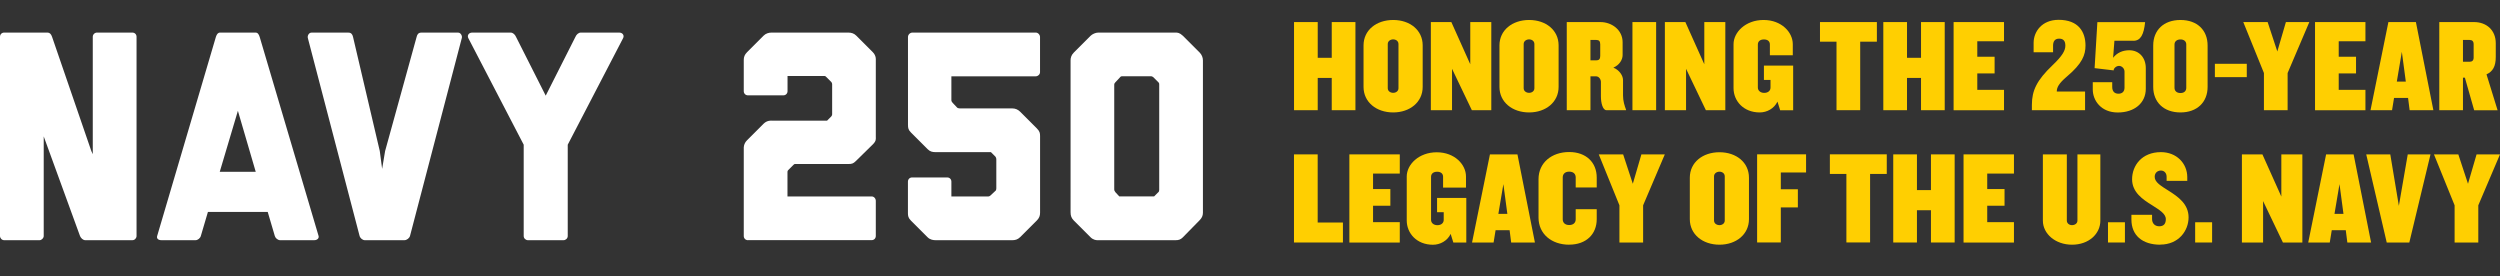 <?xml version="1.0" encoding="UTF-8"?>
<svg id="Layer_1" data-name="Layer 1" xmlns="http://www.w3.org/2000/svg" width="478.04" height="52.82" viewBox="0 0 478.04 52.82">
  <rect x="0" y="0" width="478.04" height="52.82" fill="#333333" stroke="none"/>
  <defs>
    <style>
      .cls-1 {
        fill: #fff;
      }

      .cls-2 {
        fill: #ffcf01;
      }
    </style>
  </defs>
  <g>
    <path class="cls-2" d="M254.65,21.07v-6.17h-2.68v6.17h-4.53V4.22h4.53v6.83h2.68v-6.83h4.53v16.85h-4.53Z"/>
    <path class="cls-2" d="M266.4,21.5c-3.21,0-5.67-1.97-5.67-4.88v-7.94c0-2.91,2.45-4.86,5.67-4.86s5.64,1.95,5.64,4.86v7.94c0,2.91-2.45,4.88-5.64,4.88ZM267.41,8.42c0-.56-.48-.89-1.01-.89s-1.04.33-1.04.89v8.45c0,.56.51.88,1.04.88s1.01-.33,1.01-.88v-8.45Z"/>
    <path class="cls-2" d="M281.44,21.07l-2.63-5.49-1.16-2.43v7.92h-4.05V4.22h3.92l2.53,5.64,1.09,2.43V4.22h4.02v16.85h-3.72Z"/>
    <path class="cls-2" d="M292.39,21.5c-3.21,0-5.67-1.97-5.67-4.88v-7.94c0-2.91,2.45-4.86,5.67-4.86s5.64,1.95,5.64,4.86v7.94c0,2.91-2.45,4.88-5.64,4.88ZM293.4,8.42c0-.56-.48-.89-1.01-.89s-1.04.33-1.04.89v8.45c0,.56.51.88,1.04.88s1.01-.33,1.01-.88v-8.45Z"/>
    <path class="cls-2" d="M307.18,21.07c-.71,0-1.06-1.39-1.06-2.61v-2.78c0-.46-.33-1.09-.96-1.09h-1.04v6.48h-4.53V4.22h6.43c2.2,0,4.25,1.52,4.25,3.85v2.48c0,.86-.61,1.9-1.77,2.38,1.16.48,1.85,1.52,1.85,2.4v2.93c0,1.06.28,1.92.58,2.73v.08h-3.74ZM305.99,8.47c0-.61-.25-.83-.76-.83h-1.11v3.9h1.11c.51,0,.76-.23.76-.83v-2.23Z"/>
    <path class="cls-2" d="M312.15,21.07V4.22h4.53v16.85h-4.53Z"/>
    <path class="cls-2" d="M326.19,21.07l-2.63-5.49-1.16-2.43v7.92h-4.05V4.22h3.92l2.53,5.64,1.09,2.43V4.22h4.02v16.85h-3.72Z"/>
    <path class="cls-2" d="M340.39,21.07l-.51-1.64c-.63,1.32-2,2.07-3.39,2.07-3.09,0-5.01-2.18-5.01-4.65v-8.4c0-2.28,2.3-4.63,5.74-4.63s5.59,2.35,5.59,4.63v2.12h-4.38v-2.07c0-.56-.38-.96-1.14-.96s-1.16.41-1.16.96v8.25c0,.56.48,1.01,1.21,1.01.79,0,1.21-.46,1.21-1.01v-1.47h-1.26v-2.73h5.59v8.53h-2.5Z"/>
    <path class="cls-2" d="M355.7,7.97v13.1h-4.53V7.97h-3.16v-3.75h10.88v3.75h-3.19Z"/>
    <path class="cls-2" d="M367.33,21.07v-6.17h-2.68v6.17h-4.53V4.22h4.53v6.83h2.68v-6.83h4.53v16.85h-4.53Z"/>
    <path class="cls-2" d="M373.56,21.07V4.22h9.64v3.67h-5.11v2.96h3.31v3.19h-3.31v3.14h5.11v3.9h-9.64Z"/>
    <path class="cls-2" d="M395.24,14.62c-1.62,1.37-1.95,2.15-1.95,2.88h5.41v3.57h-10.17v-1.01c0-2.78.96-4.73,3.95-7.59,1.9-1.8,2.45-2.83,2.45-3.74,0-.96-.43-1.34-1.19-1.34-.81,0-1.16.51-1.16,1.34v1.26h-3.72v-1.8c0-2.12,1.57-4.4,4.78-4.4,3.82,0,5.14,2.33,5.14,4.91,0,1.82-.61,3.44-3.54,5.92Z"/>
    <path class="cls-2" d="M407.93,7.79h-3.62l-.25,3.26c.73-.94,1.8-1.44,3.09-1.44,1.87,0,3.16,1.39,3.16,3.42v3.95c0,2.73-2.18,4.53-5.36,4.53s-4.78-2.28-4.78-4.4v-1.39h3.72v.91c0,.86.46,1.29,1.19,1.29s1.16-.43,1.16-1.14v-3.09c0-.61-.53-1.09-1.04-1.09s-1.04.43-1.04.86l-3.64-.43.53-8.8h9.13c-.25,2.4-.86,3.57-2.25,3.57Z"/>
    <path class="cls-2" d="M416.94,21.5c-3.21,0-5.21-1.97-5.21-4.88v-7.92c0-2.93,2-4.88,5.21-4.88s5.19,1.95,5.19,4.88v7.92c0,2.91-2,4.88-5.19,4.88ZM418.05,8.5c0-.56-.4-.96-1.11-.96s-1.14.41-1.14.96v8.3c0,.56.4.99,1.14.99s1.11-.43,1.11-.99v-8.3Z"/>
    <path class="cls-2" d="M423.52,14.75v-2.55h6.1v2.55h-6.1Z"/>
    <path class="cls-2" d="M437.43,13.96v7.11h-4.53v-7.11l-3.95-9.74h4.66l1.85,5.62,1.64-5.62h4.48l-4.15,9.74Z"/>
    <path class="cls-2" d="M442.67,21.07V4.22h9.64v3.67h-5.11v2.96h3.31v3.19h-3.31v3.14h5.11v3.9h-9.64Z"/>
    <path class="cls-2" d="M460.76,21.07l-.3-2.35h-2.68l-.38,2.35h-4.12l3.42-16.85h5.26l3.34,16.85h-4.53ZM459.27,9.91l-.96,5.69h1.72l-.76-5.69Z"/>
    <path class="cls-2" d="M471.34,14.85h-.38v6.22h-4.53V4.22h6.65c2.35,0,4.15,1.52,4.15,4.05v2.61c0,1.82-.56,2.78-1.77,3.34l2.12,6.86h-4.48l-1.77-6.22ZM472.22,11.81c.48,0,.78-.23.78-.81v-2.53c0-.61-.3-.83-.78-.83h-1.26v4.17h1.26Z"/>
    <path class="cls-2" d="M247.43,46.37v-16.85h4.53v13.03h4.83v3.82h-9.36Z"/>
    <path class="cls-2" d="M258.02,46.37v-16.85h9.64v3.67h-5.11v2.96h3.31v3.19h-3.31v3.14h5.11v3.9h-9.64Z"/>
    <path class="cls-2" d="M277.9,46.37l-.51-1.64c-.63,1.32-2,2.07-3.39,2.07-3.09,0-5.01-2.18-5.01-4.65v-8.4c0-2.28,2.3-4.63,5.74-4.63s5.59,2.35,5.59,4.63v2.12h-4.38v-2.07c0-.56-.38-.96-1.14-.96s-1.16.41-1.16.96v8.25c0,.56.48,1.01,1.21,1.01.78,0,1.21-.46,1.21-1.01v-1.47h-1.27v-2.73h5.59v8.53h-2.5Z"/>
    <path class="cls-2" d="M288.96,46.37l-.3-2.35h-2.68l-.38,2.35h-4.12l3.42-16.85h5.26l3.34,16.85h-4.53ZM287.47,35.21l-.96,5.69h1.72l-.76-5.69Z"/>
    <path class="cls-2" d="M300.06,46.79c-3.39,0-5.87-2.07-5.87-5.19v-7.34c0-3.11,2.48-5.19,5.87-5.19,3.21,0,5.26,1.97,5.26,4.88v1.9h-4.02v-1.92c0-.66-.43-1.11-1.24-1.11s-1.24.46-1.24,1.11v7.99c0,.66.43,1.11,1.24,1.11s1.24-.46,1.24-1.11v-1.92h4.02v1.9c0,2.91-2.05,4.88-5.26,4.88Z"/>
    <path class="cls-2" d="M314.19,39.26v7.11h-4.53v-7.11l-3.95-9.74h4.66l1.85,5.62,1.64-5.62h4.48l-4.15,9.74Z"/>
    <path class="cls-2" d="M328.79,46.79c-3.21,0-5.67-1.97-5.67-4.88v-7.94c0-2.91,2.45-4.86,5.67-4.86s5.64,1.95,5.64,4.86v7.94c0,2.91-2.45,4.88-5.64,4.88ZM329.8,33.72c0-.56-.48-.89-1.01-.89s-1.04.33-1.04.89v8.45c0,.56.51.88,1.04.88s1.01-.33,1.01-.88v-8.45Z"/>
    <path class="cls-2" d="M340.52,32.98v3.21h3.26v3.47h-3.26v6.7h-4.53v-16.85h9.36v3.47h-4.83Z"/>
    <path class="cls-2" d="M357.59,33.26v13.1h-4.53v-13.1h-3.16v-3.75h10.88v3.75h-3.19Z"/>
    <path class="cls-2" d="M369.23,46.37v-6.17h-2.68v6.17h-4.53v-16.85h4.53v6.83h2.68v-6.83h4.53v16.85h-4.53Z"/>
    <path class="cls-2" d="M375.46,46.37v-16.85h9.64v3.67h-5.11v2.96h3.31v3.19h-3.31v3.14h5.11v3.9h-9.64Z"/>
    <path class="cls-2" d="M396.2,46.79c-3.16,0-5.57-2.07-5.57-4.6v-12.67h4.58v12.65c0,.56.48.88.99.88.56,0,1.04-.33,1.04-.88v-12.65h4.38v12.67c0,2.53-2.2,4.6-5.41,4.6Z"/>
    <path class="cls-2" d="M403.08,46.37v-3.87h3.24v3.87h-3.24Z"/>
    <path class="cls-2" d="M413.08,46.79c-3.44,0-5.52-1.8-5.52-4.81v-.91h3.95v.81c0,.81.51,1.39,1.37,1.39s1.26-.48,1.26-1.37c0-1.04-1.24-1.77-2.63-2.66-1.8-1.11-3.82-2.48-3.82-4.96,0-2.63,1.87-5.19,5.51-5.19,2.99,0,5.04,2.15,5.04,4.78v.71h-3.95v-.78c0-.73-.48-1.19-1.09-1.19s-1.19.4-1.19,1.21c0,1.04,1.24,1.75,2.63,2.63,1.8,1.14,3.85,2.53,3.85,5.11s-1.92,5.21-5.41,5.21Z"/>
    <path class="cls-2" d="M419.75,46.37v-3.87h3.24v3.87h-3.24Z"/>
    <path class="cls-2" d="M436.53,46.37l-2.63-5.49-1.16-2.43v7.92h-4.05v-16.85h3.92l2.53,5.64,1.09,2.43v-8.07h4.02v16.85h-3.72Z"/>
    <path class="cls-2" d="M448.85,46.37l-.3-2.35h-2.68l-.38,2.35h-4.12l3.42-16.85h5.26l3.34,16.85h-4.53ZM447.35,35.21l-.96,5.69h1.72l-.76-5.69Z"/>
    <path class="cls-2" d="M460.71,46.37h-4.33l-3.92-16.85h4.6l1.64,9.84,1.7-9.84h4.35l-4.05,16.85Z"/>
    <path class="cls-2" d="M473.89,39.26v7.11h-4.53v-7.11l-3.95-9.74h4.66l1.85,5.62,1.64-5.62h4.48l-4.15,9.74Z"/>
  </g>
  <g>
    <path class="cls-1" d="M16.32,45.93c-.46,0-.85-.4-1.02-.8l-6.94-19.05v19.05c0,.4-.4.8-.8.8H.8c-.46,0-.8-.4-.8-.8V7.03c0-.46.34-.8.8-.8h8.3c.4,0,.68.29.85.8l7.51,21.84.28.62V7.03c0-.46.4-.8.8-.8h6.77c.46,0,.8.34.8.8v38.1c0,.4-.34.8-.8.8h-8.99Z"/>
    <path class="cls-1" d="M53.57,45.93c-.45,0-.91-.4-1.02-.8l-1.36-4.61h-11.43l-1.36,4.61c-.11.4-.57.8-1.02.8h-6.48c-.74,0-.97-.4-.85-.8L41.29,7.03c.17-.51.4-.8.8-.8h6.77c.4,0,.63.29.8.85l11.26,38.05c.11.4-.23.8-.85.8h-6.48ZM45.49,21.19l-3.47,11.66h6.88l-3.41-11.66Z"/>
    <path class="cls-1" d="M69.77,45.93c-.45,0-.91-.4-1.02-.85L58.86,7.26c-.11-.46.23-1.02.68-1.02h7.11c.46,0,.74.29.85.8l5.12,21.84.45,3.41.57-3.41,6.03-21.84c.11-.51.4-.8.85-.8h7.11c.46,0,.8.63.68,1.02l-9.9,37.82c-.11.46-.63.85-1.08.85h-7.56Z"/>
    <path class="cls-1" d="M100.94,45.93c-.4,0-.8-.34-.8-.8v-17.46l-10.58-20.36c-.28-.51.06-1.08.74-1.08h7.34c.46,0,.85.4,1.02.8l5.69,11.26,5.69-11.26c.17-.4.57-.8,1.02-.8h7.34c.68,0,1.02.57.74,1.08l-10.58,20.36v17.46c0,.46-.4.8-.8.8h-6.82Z"/>
    <path class="cls-1" d="M143.02,45.93c-.45,0-.8-.34-.8-.8v-16.83s-.06-.8.63-1.48l3.18-3.18c.68-.68,1.54-.57,1.54-.57h10.58l.8-.8c.17-.23.17-.28.17-.45v-5.69c0-.23-.11-.4-.17-.46l-.91-.91c-.17-.17-.23-.23-.4-.23h-7.05v2.9c0,.45-.34.8-.8.8h-6.77c-.45,0-.8-.34-.8-.8v-5.97c0-.57.17-1.02.63-1.48l3.18-3.18c.4-.4.97-.57,1.48-.57h14.73c.57,0,1.08.17,1.48.57l3.18,3.18c.68.68.57,1.48.57,1.48v14.67c0,.46.11.8-.57,1.48l-3.24,3.18c-.51.51-.8.57-1.42.57h-10.24c-.11,0-.17.06-.28.17l-.97.97c-.17.17-.17.28-.17.4v4.66h16.09c.46,0,.8.4.8.85v6.71c0,.46-.34.8-.8.8h-23.66Z"/>
    <path class="cls-1" d="M195.05,45.36c-.46.46-.97.57-1.48.57h-14.62c-.46,0-1.08-.06-1.59-.57l-3.18-3.18c-.51-.51-.57-.91-.57-1.42v-6.03c0-.46.34-.8.8-.8h6.71c.46,0,.8.34.8.8v2.84h7.05c.17,0,.23-.06.4-.17l.97-.91c.11-.06.17-.23.17-.46v-5.57c0-.23-.11-.46-.23-.57l-.8-.8h-10.63c-.57,0-1.02-.11-1.48-.57l-3.18-3.18c-.51-.51-.57-.85-.57-1.48V7.08c0-.46.4-.85.85-.85h23.6c.4,0,.8.4.8.85v6.71c0,.45-.4.8-.8.8h-16.15v4.55c0,.23.06.28.23.51l.8.85c.11.17.4.23.57.23h10.07c.57,0,1.08.23,1.48.63l3.18,3.18c.57.57.63.91.63,1.48v14.67c0,.57-.17,1.02-.63,1.48l-3.18,3.18Z"/>
    <path class="cls-1" d="M226.21,45.36c-.51.51-.91.57-1.48.57h-14.9c-.23,0-.8-.06-1.31-.57l-3.18-3.18c-.46-.46-.63-.91-.63-1.59V11.52c0-.51.17-1.02.63-1.48l3.18-3.18c.34-.34.97-.63,1.48-.63h14.73c.45,0,.8,0,1.48.63l3.18,3.18c.4.4.63.97.63,1.48v29.17c0,.57-.23,1.02-.63,1.42l-3.18,3.24ZM221.49,36.77c.11-.11.17-.23.17-.46v-20.19c0-.11,0-.23-.17-.4l-.97-.97c-.17-.11-.28-.17-.4-.17h-5.52c-.11,0-.28,0-.4.17l-.91.97c-.17.23-.23.23-.23.51v19.96c0,.23.06.34.23.57l.74.8h6.65l.8-.8Z"/>
  </g>
</svg>